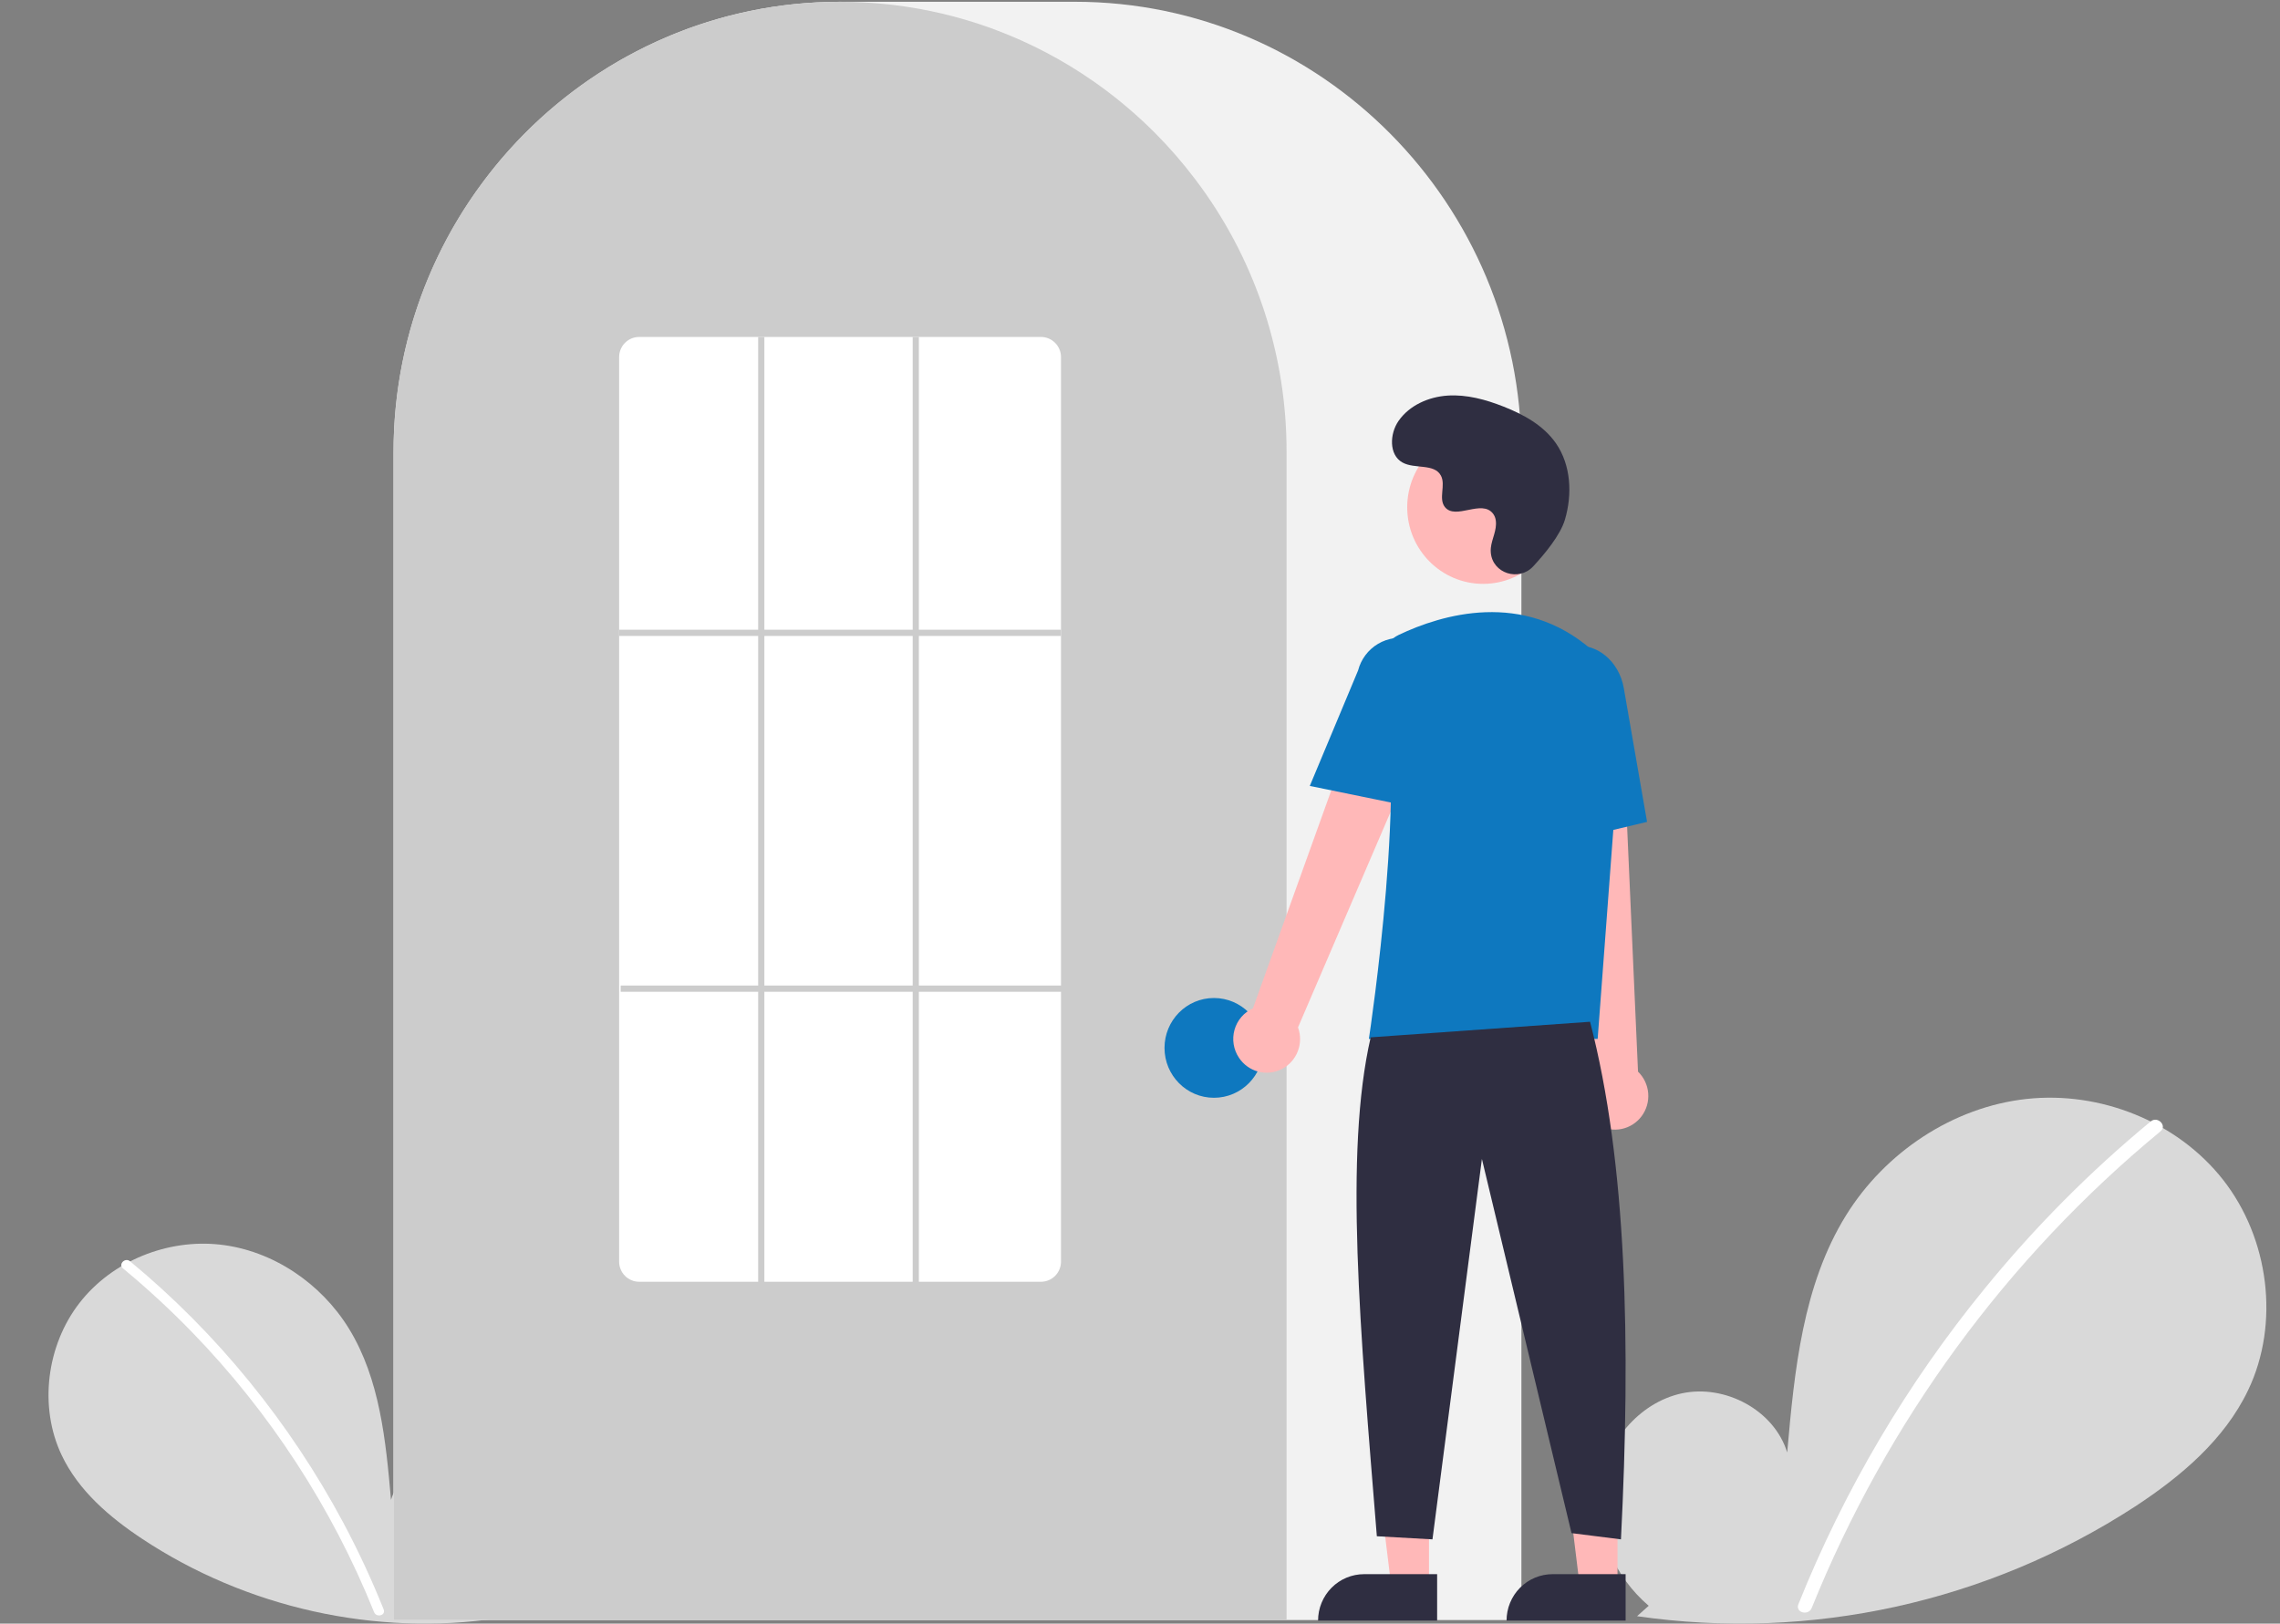 <svg width="556" height="396" viewBox="0 0 556 396" fill="none" xmlns="http://www.w3.org/2000/svg">
<rect x="0" y="0" width="556" height="396" fill="#808080" stroke="none"/>
<g clip-path="url(#clip0_4015_9475)">
<path d="M402.052 391.651C393.825 384.647 388.827 373.581 390.138 362.809C391.448 352.037 399.566 342.134 410.096 339.846C420.626 337.559 432.629 343.891 435.827 354.254C437.587 334.274 439.616 313.456 450.159 296.441C459.706 281.034 476.242 270.01 494.162 268.038C512.083 266.066 530.951 273.515 542.128 287.766C553.304 302.017 556.041 322.735 548.213 339.096C542.447 351.149 531.823 360.118 520.692 367.416C484.723 390.798 441.584 400.306 399.211 394.192L402.052 391.651Z" fill="#D9D9D9"/>
<path d="M524.479 273.51C509.725 285.69 496.19 299.312 484.069 314.18C465.1 337.368 449.751 363.366 438.555 391.269C437.735 393.304 440.996 394.19 441.807 392.178C460.125 346.83 489.369 306.862 526.864 275.927C528.547 274.538 526.149 272.132 524.479 273.51Z" fill="white"/>
<path d="M119.491 392.838C125.372 387.779 128.945 379.787 128.008 372.007C127.071 364.227 121.269 357.075 113.742 355.423C106.216 353.771 97.636 358.344 95.35 365.829C94.092 351.399 92.643 336.363 85.106 324.075C78.283 312.947 66.464 304.985 53.655 303.561C40.846 302.136 27.359 307.516 19.371 317.809C11.382 328.101 9.426 343.064 15.021 354.881C19.143 363.586 26.736 370.064 34.692 375.335C60.075 392.149 91.562 399.162 121.523 394.673" fill="#D9D9D9"/>
<path d="M31.704 307.618C42.325 316.401 52.068 326.224 60.793 336.944C69.52 347.654 77.203 359.198 83.734 371.415C87.385 378.267 90.664 385.317 93.558 392.533C94.148 394 91.8 394.639 91.217 393.188C86.091 380.467 79.751 368.286 72.285 356.821C64.855 345.397 56.352 334.732 46.894 324.976C41.544 319.46 35.9 314.247 29.987 309.361C28.775 308.359 30.502 306.624 31.704 307.618Z" fill="white"/>
<path d="M371.01 395.134H95.973V110.324C95.973 49.728 144.818 0.43 204.857 0.43H262.125C322.164 0.43 371.01 49.728 371.01 110.324V395.134Z" fill="#F2F2F2"/>
<path d="M313.742 395.134H95.973V110.324C95.913 87.105 103.198 64.473 116.767 45.723C117.267 45.035 117.766 44.355 118.281 43.684C124.844 34.996 132.655 27.344 141.455 20.982C141.952 20.617 142.451 20.258 142.957 19.899C150.321 14.757 158.287 10.552 166.673 7.382C167.171 7.192 167.678 7.001 168.185 6.818C175.769 4.086 183.631 2.215 191.626 1.239C192.121 1.17 192.63 1.117 193.139 1.064C200.93 0.223 208.787 0.223 216.578 1.064C217.085 1.117 217.594 1.17 218.095 1.24C226.088 2.216 233.948 4.087 241.53 6.818C242.037 7.001 242.544 7.192 243.044 7.383C251.326 10.513 259.198 14.654 266.483 19.715C266.99 20.066 267.496 20.425 267.995 20.783C272.928 24.337 277.561 28.296 281.848 32.62C285.285 36.088 288.488 39.785 291.436 43.686C291.949 44.355 292.448 45.035 292.947 45.721C306.517 64.472 313.802 87.104 313.742 110.324V395.134Z" fill="#CCCCCC"/>
<path d="M296.033 267.749C302.692 267.749 308.089 262.301 308.089 255.581C308.089 248.86 302.692 243.413 296.033 243.413C289.374 243.413 283.977 248.86 283.977 255.581C283.977 262.301 289.374 267.749 296.033 267.749Z" fill="#0E78BF"/>
<path d="M348.477 386.604H339.239L334.844 350.641L348.479 350.641L348.477 386.604Z" fill="#FFB8B8"/>
<path d="M332.641 383.939H350.458V395.261H321.424C321.424 393.774 321.714 392.302 322.278 390.928C322.841 389.555 323.668 388.307 324.709 387.255C325.751 386.204 326.988 385.37 328.349 384.801C329.71 384.232 331.168 383.939 332.641 383.939Z" fill="#2F2E41"/>
<path d="M394.444 386.604H385.206L380.811 350.641L394.446 350.641L394.444 386.604Z" fill="#FFB8B8"/>
<path d="M378.606 383.939H396.423V395.261H367.389C367.389 393.774 367.679 392.302 368.243 390.928C368.806 389.555 369.633 388.307 370.674 387.255C371.716 386.204 372.953 385.37 374.314 384.801C375.675 384.232 377.133 383.939 378.606 383.939Z" fill="#2F2E41"/>
<path d="M302.135 257.991C301.471 257.003 301.029 255.88 300.841 254.701C300.653 253.521 300.724 252.315 301.048 251.166C301.372 250.017 301.941 248.954 302.716 248.052C303.492 247.149 304.453 246.429 305.534 245.943L336.938 158.585L352.391 167.097L316.534 250.578C317.224 252.465 317.204 254.541 316.479 256.414C315.753 258.287 314.372 259.826 312.597 260.74C310.822 261.653 308.777 261.878 306.849 261.372C304.921 260.865 303.244 259.662 302.135 257.991Z" fill="#FFB8B8"/>
<path d="M389.725 274.406C388.698 273.812 387.813 272.998 387.132 272.021C386.451 271.045 385.99 269.929 385.782 268.753C385.574 267.578 385.624 266.37 385.929 265.216C386.234 264.062 386.785 262.989 387.545 262.073L377.816 169.664L395.402 170.475L399.445 261.372C400.885 262.762 401.769 264.637 401.931 266.641C402.092 268.645 401.52 270.64 400.321 272.246C399.123 273.853 397.383 274.96 395.43 275.358C393.477 275.757 391.447 275.418 389.725 274.406Z" fill="#FFB8B8"/>
<path d="M361.669 142.405C371.891 142.405 380.177 134.042 380.177 123.726C380.177 113.41 371.891 105.047 361.669 105.047C351.448 105.047 343.162 113.41 343.162 123.726C343.162 134.042 351.448 142.405 361.669 142.405Z" fill="#FFB8B8"/>
<path d="M389.607 253.389H333.811L333.878 252.951C333.978 252.296 343.822 187.213 336.562 165.922C335.833 163.829 335.897 161.539 336.741 159.491C337.586 157.444 339.151 155.784 341.135 154.831C351.512 149.898 371.433 143.825 388.246 158.564C390.72 160.769 392.652 163.524 393.889 166.612C395.126 169.7 395.634 173.036 395.374 176.357L389.607 253.389Z" fill="#0E78BF"/>
<path d="M344.526 196.832L319.406 191.688L331.181 163.527C331.886 160.799 333.633 158.465 336.041 157.036C338.449 155.608 341.319 155.201 344.024 155.905C346.728 156.61 349.045 158.368 350.466 160.795C351.888 163.221 352.297 166.118 351.606 168.849L344.526 196.832Z" fill="#0E78BF"/>
<path d="M376.699 206.382L375.189 171.443C374.044 164.875 377.769 158.666 383.499 157.652C389.23 156.64 394.825 161.196 395.976 167.812L401.652 200.459L376.699 206.382Z" fill="#0E78BF"/>
<path d="M387.75 249.207C396.728 283.716 397.708 327.592 395.286 375.451L383.229 373.93L361.377 282.669L349.321 375.451L335.757 374.691C331.705 324.474 327.76 281.364 334.25 253.009L387.75 249.207Z" fill="#2F2E41"/>
<path d="M373.864 138.161C370.411 141.873 363.999 139.881 363.549 134.81C363.514 134.416 363.516 134.02 363.557 133.627C363.789 131.38 365.075 129.341 364.767 126.969C364.697 126.379 364.479 125.817 364.134 125.335C361.383 121.617 354.924 126.998 352.327 123.632C350.735 121.568 352.607 118.318 351.385 116.011C349.772 112.967 344.996 114.469 342.001 112.801C338.668 110.946 338.867 105.785 341.061 102.646C343.737 98.818 348.427 96.776 353.06 96.481C357.692 96.187 362.293 97.451 366.618 99.152C371.531 101.084 376.404 103.755 379.428 108.116C383.105 113.419 383.459 120.549 381.62 126.75C380.501 130.522 376.683 135.13 373.864 138.161Z" fill="#2F2E41"/>
<path d="M253.837 312.619H155.878C154.588 312.626 153.348 312.116 152.43 311.201C151.512 310.287 150.99 309.042 150.98 307.74V87.064C150.99 85.761 151.512 84.517 152.43 83.602C153.348 82.687 154.588 82.178 155.878 82.185H253.837C255.127 82.178 256.367 82.687 257.285 83.602C258.203 84.517 258.725 85.761 258.735 87.064V307.74C258.725 309.042 258.203 310.287 257.285 311.201C256.367 312.116 255.127 312.626 253.837 312.619Z" fill="white"/>
<path d="M258.735 153.589H150.98V155.11H258.735V153.589Z" fill="#CCCCCC"/>
<path d="M259.112 240.371H151.357V241.892H259.112V240.371Z" fill="#CCCCCC"/>
<path d="M186.396 82.185H184.889V313.38H186.396V82.185Z" fill="#CCCCCC"/>
<path d="M224.072 82.185H222.564V313.38H224.072V82.185Z" fill="#CCCCCC"/>
</g>
<defs>
<clipPath id="clip0_4015_9475">
<rect width="556" height="395.57" fill="white" transform="translate(0 0.43)"/>
</clipPath>
</defs>
</svg>
